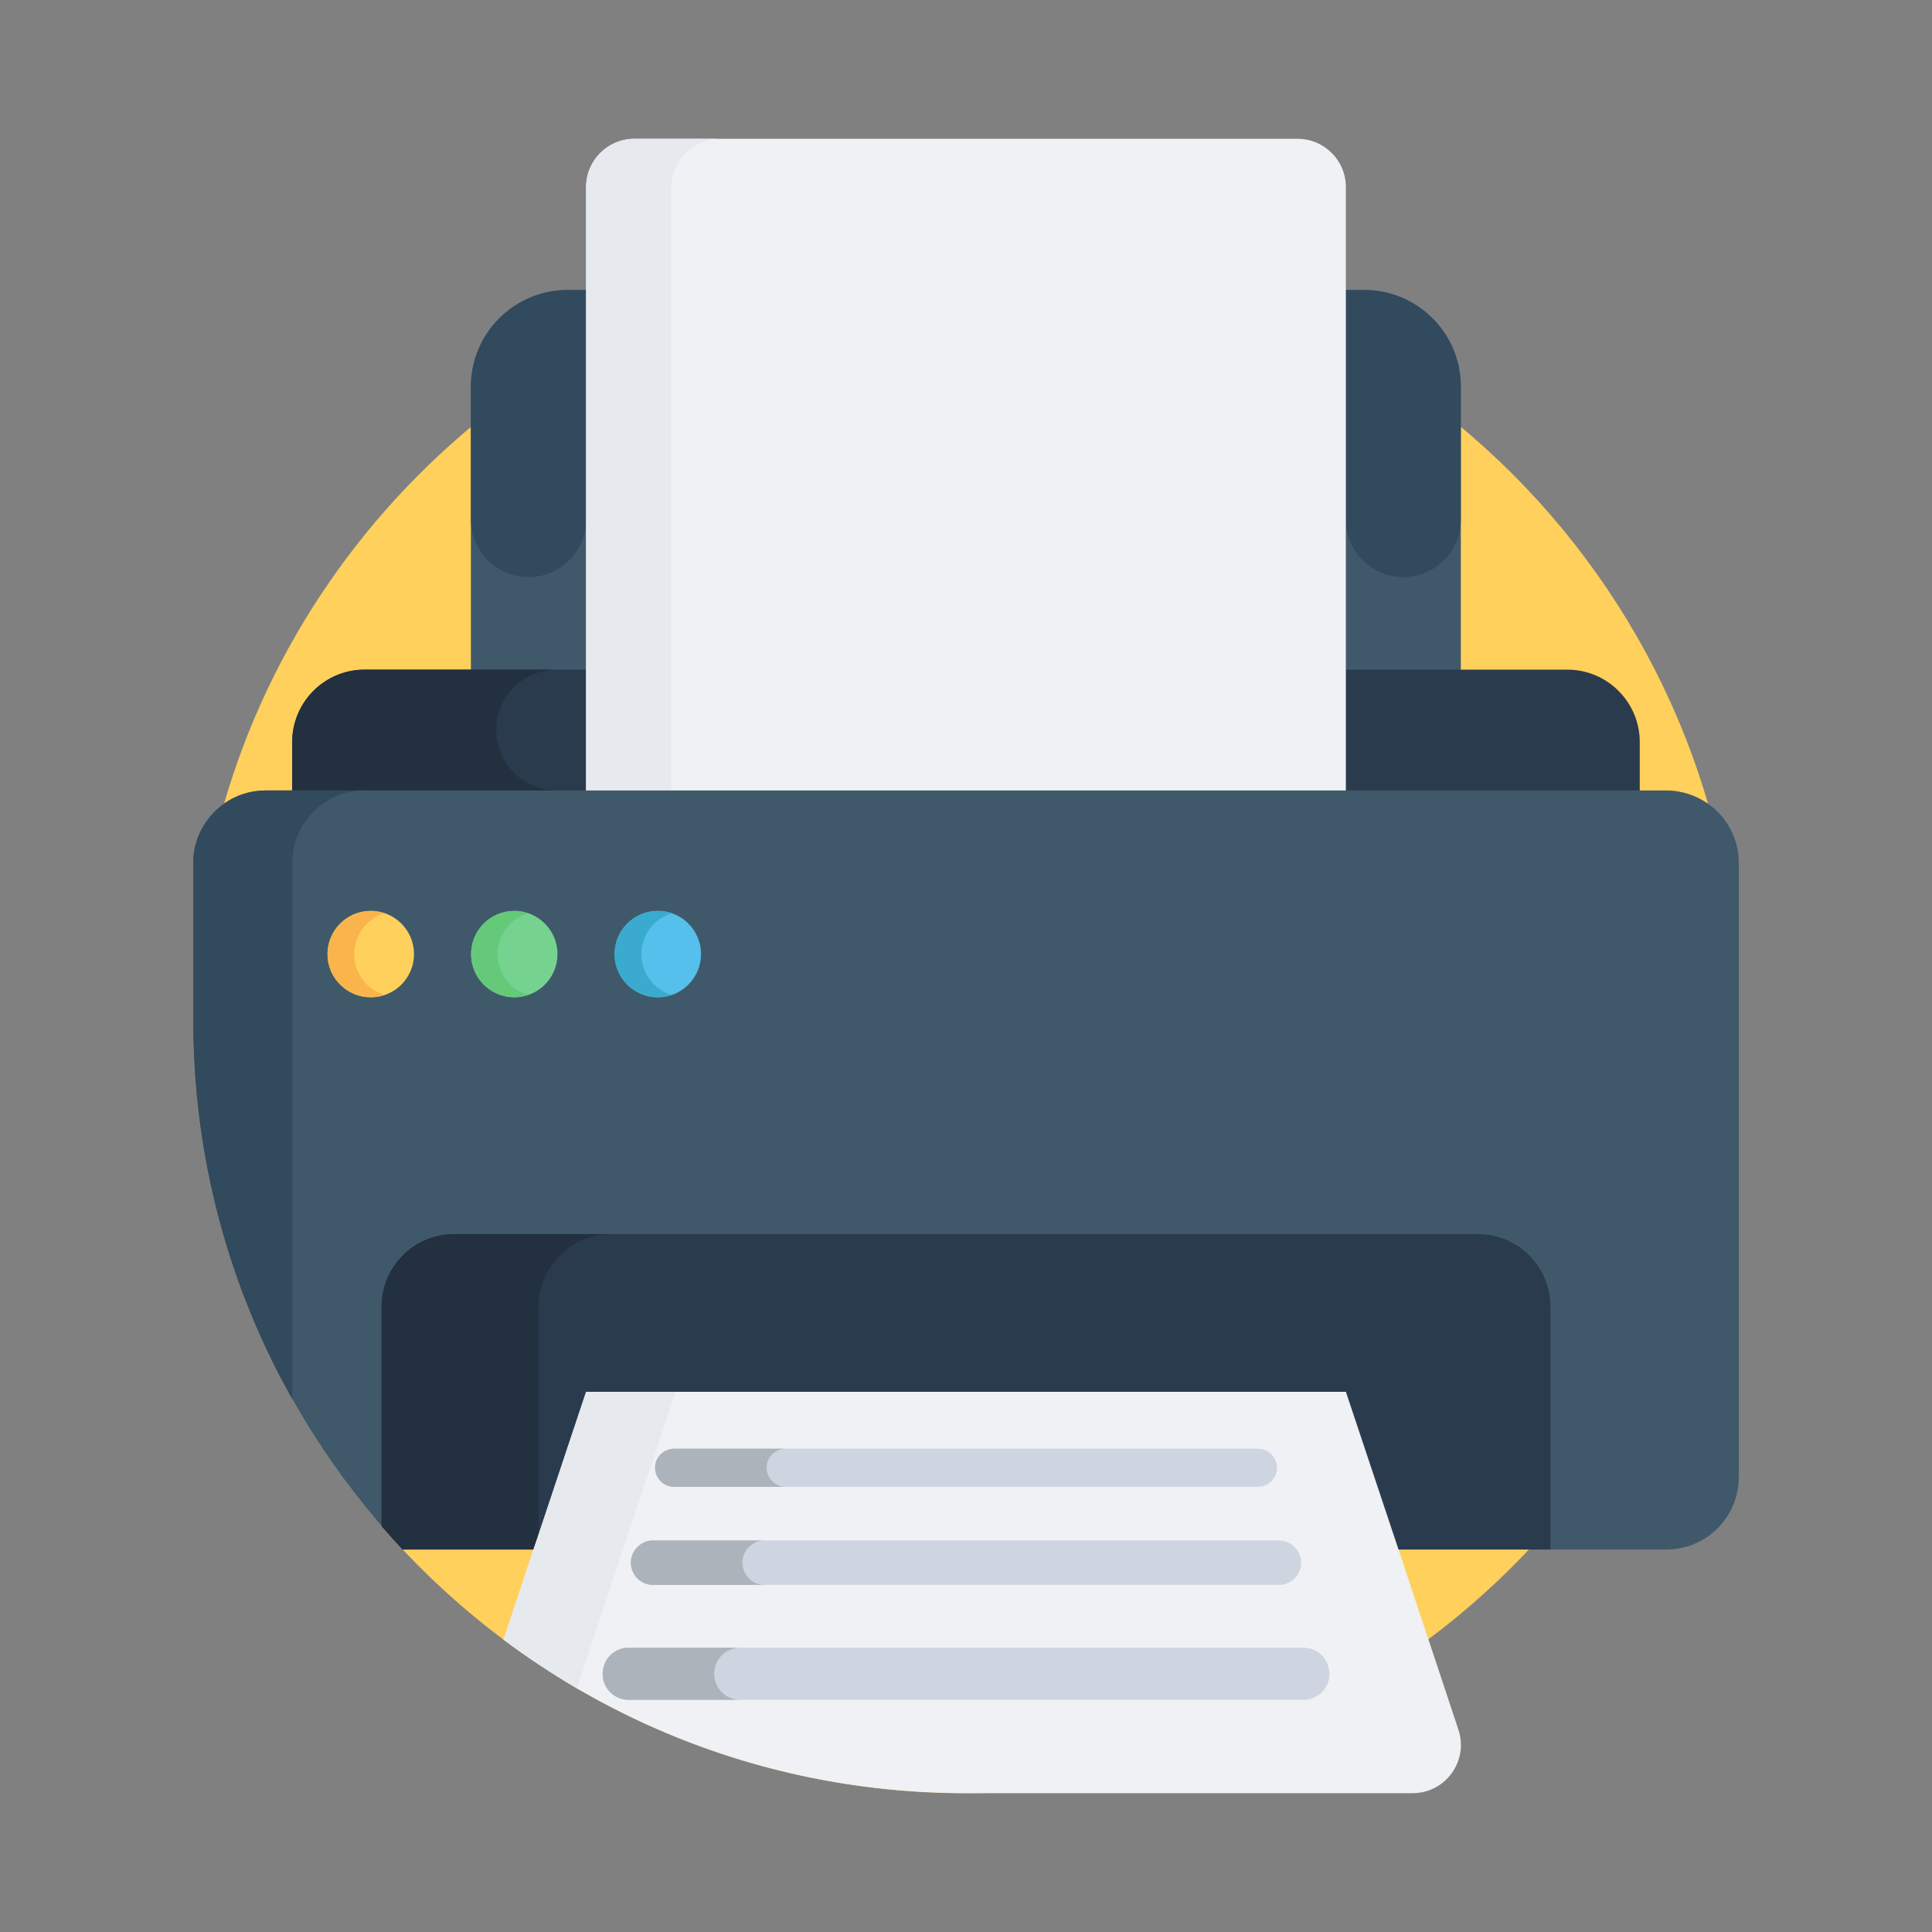<svg xmlns="http://www.w3.org/2000/svg" enableBackground="new 0 0 80 80" viewBox="0 0 80 80">
    <rect x="0" y="0" width="80" height="80" fill="#808080" stroke="none"/>
    <path fill="#FFD05B" d="M72,42.252c0,17.801-14.49,32-32,32c-17.749,0-32-14.395-32-32c0-3.12,0.44-6.13,1.28-8.97v-0.01
			c3.822-13.194,16.079-23.02,30.72-23.02C57.635,10.252,72,24.544,72,42.252z" />
    <path fill="#3F596B" d="M60.489,16.008v18.603h-40.99V16.008c0-2.21,1.8-4,4-4h32.99
			C58.699,12.008,60.489,13.798,60.489,16.008z" />
    <path fill="#324A5E" d="M24.269 12.008v9.51c0 1.314-1.066 2.38-2.38 2.38h-.01c-1.314 0-2.38-1.066-2.38-2.38v-5.51c0-2.21 1.8-4 4-4H24.269zM60.489 16.008v5.51c0 1.314-1.066 2.38-2.38 2.38h0c-1.314 0-2.38-1.066-2.38-2.38v-9.51h.76C58.698 12.008 60.489 13.799 60.489 16.008z" />
    <path fill="#2B3B4E" d="M67.899,30.728v7.07h-55.8v-7.07c0-1.65,1.34-3,3-3h49.8
			C66.559,27.728,67.899,29.078,67.899,30.728z" />
    <path fill="#22303F" d="M33.269,32.728v5.07H12.099v-7.07c0-1.65,1.34-3,3-3h7.95c-1.352,0-2.5,1.085-2.5,2.5
			c0,1.38,1.12,2.5,2.5,2.5H33.269z" />
    <path fill="#EFF1F4" d="M55.729,7.748v29.997h-31.46V7.748c0-1.11,0.9-2,2-2h27.46
				C54.829,5.748,55.729,6.638,55.729,7.748z" />
    <path fill="#E6E9EE" d="M29.799,5.748c-1.1,0-2,0.89-2,2v29.997h-3.53V7.748c0-1.11,0.9-2,2-2H29.799z" />
    <path fill="#3F596B" d="M72,35.732v25.43c0,1.66-1.34,3-3,3H16.67C11.103,58.212,8,50.465,8,42.252v-6.52
			c0-1.598,1.3-3,3-3h58c0.65,0,1.24,0.21,1.73,0.55C71.5,33.822,72,34.722,72,35.732z" />
    <path fill="#324A5E" d="M15.1,32.732c-1.66,0-3,1.35-3,3v22.2C9.49,53.302,8,47.952,8,42.252v-6.52
			c0-1.01,0.51-1.91,1.28-2.45v-0.01c0.49-0.34,1.08-0.54,1.72-0.54H15.1z" />
    <path fill="#2B3B4E" d="M64.2,54.102v10.06H16.67c-0.29-0.31-0.58-0.64-0.87-0.97v-9.09c0-1.66,1.35-3,3-3h42.4
			C62.85,51.102,64.2,52.442,64.2,54.102z" />
    <path fill="#22303F" d="M25.3,51.102c-1.65,0-3,1.34-3,3v10.06h-5.63c-0.29-0.31-0.58-0.64-0.87-0.97v-9.09
			c0-1.66,1.35-3,3-3H25.3z" />
    <path fill="#EFF1F4" d="M58.49,74.252H40c-5.88,0-11.38-1.58-16.11-4.34c-1.05-0.62-2.07-1.29-3.04-2.02l1.24-3.73
			l0.21-0.62l1.97-5.91h31.46l2.18,6.53l2.48,7.46C60.82,72.912,59.86,74.252,58.49,74.252z" />
    <path fill="#E6E9EE" d="M27.98,57.632l-2.18,6.53l-1.91,5.75c-1.05-0.62-2.07-1.29-3.04-2.02l1.24-3.73l0.21-0.62
			l1.97-5.91H27.98z" />
    <path fill="#CED5E0" d="M55.049 69.318c0 .58-.47 1.07-1.08 1.07H26.029c-.7 0-1.22-.66-1.04-1.35.12-.48.55-.81 1.04-.81h27.94c.49 0 .92.33 1.04.81C55.029 69.128 55.049 69.228 55.049 69.318zM27.149 60.578c.09-.35.41-.59.77-.59h24.16c.36 0 .68.24.77.59.02.07.03.13.03.2 0 .42-.35.79-.8.79H27.919C27.399 61.568 27.019 61.078 27.149 60.578zM26.149 64.478c.11-.4.47-.69.89-.69h25.92c.42 0 .78.29.89.69.02.08.03.15.03.23 0 .49-.4.92-.92.92H27.039C26.439 65.628 26.009 65.068 26.149 64.478z" />
    <path fill="#ACB3BA" d="M30.649 70.388h-4.62c-.7 0-1.22-.66-1.04-1.35.12-.48.55-.81 1.04-.81h4.62c-.49 0-.92.33-1.04.81C29.429 69.728 29.949 70.388 30.649 70.388zM32.539 61.568h-4.62c-.52 0-.9-.49-.77-.99.09-.35.41-.59.77-.59h4.62c-.36 0-.68.24-.77.59C31.639 61.078 32.019 61.568 32.539 61.568zM31.659 65.628h-4.62c-.6 0-1.03-.56-.89-1.15.11-.4.47-.69.89-.69h4.62c-.42 0-.78.29-.89.69C30.629 65.068 31.059 65.628 31.659 65.628z" />
    <g>
        <circle cx="15.353" cy="39.507" r="1.79" fill="#FFD05B" />
        <circle cx="21.295" cy="39.507" r="1.79" fill="#75D38F" />
        <circle cx="27.238" cy="39.507" r="1.79" fill="#54C0EB" />
        <g>
            <path fill="#F9B54C" d="M15.909,41.192c-0.17,0.07-0.36,0.1-0.56,0.1c-0.98,0-1.79-0.8-1.79-1.78
					c0-0.99,0.81-1.79,1.79-1.79c0.2,0,0.39,0.03,0.56,0.1c-0.72,0.22-1.24,0.89-1.24,1.69
					C14.669,40.302,15.189,40.972,15.909,41.192z" />
            <path fill="#65C97A" d="M21.849,41.192c-0.17,0.07-0.36,0.1-0.55,0.1c-0.99,0-1.79-0.8-1.79-1.78
					c0-0.99,0.8-1.79,1.79-1.79c0.19,0,0.38,0.03,0.55,0.1c-0.72,0.22-1.24,0.89-1.24,1.69
					C20.609,40.302,21.129,40.972,21.849,41.192z" />
            <path fill="#3AABCE" d="M27.799,41.192c-0.17,0.07-0.36,0.1-0.56,0.1c-0.99,0-1.79-0.8-1.79-1.78
					c0-0.99,0.8-1.79,1.79-1.79c0.2,0,0.39,0.03,0.56,0.1c-0.72,0.22-1.24,0.89-1.24,1.69
					C26.559,40.302,27.079,40.972,27.799,41.192z" />
        </g>
    </g>
</svg>

